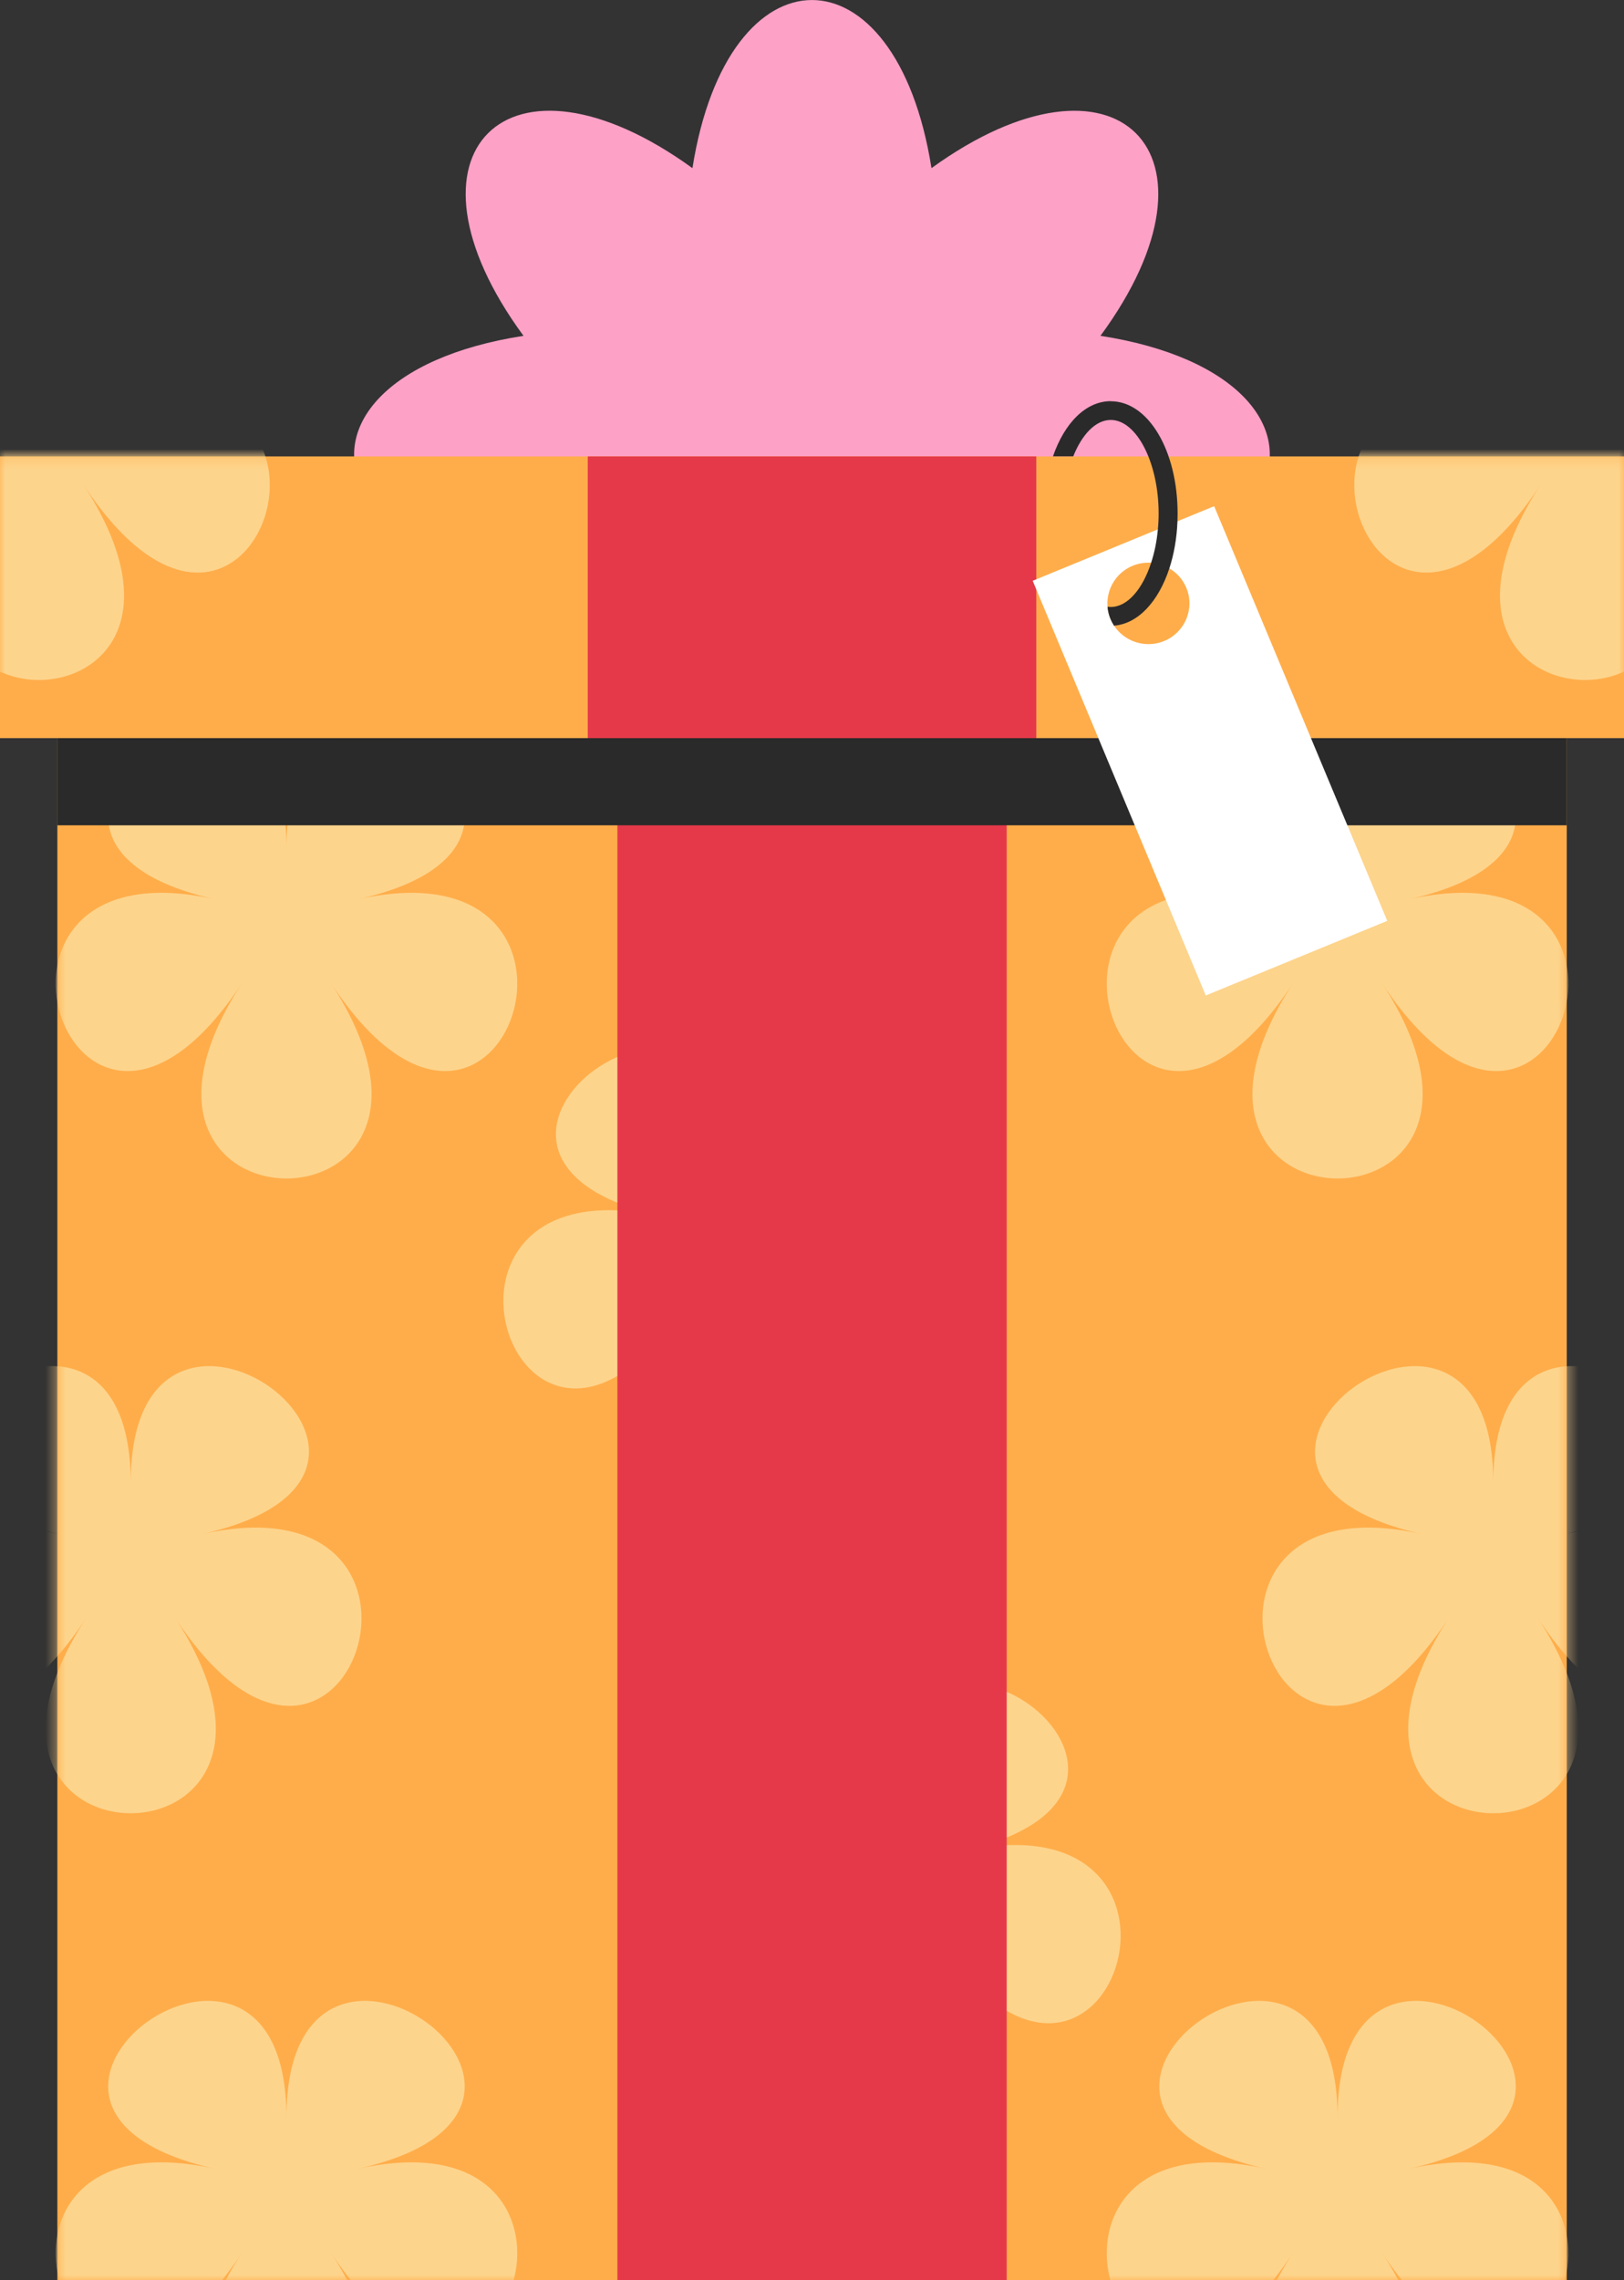 <svg width="161" height="226" viewBox="0 0 161 226" fill="none" xmlns="http://www.w3.org/2000/svg">
<rect x="0" y="0" width="161" height="226" fill="#333333" stroke="none"/>
<g clip-path="url(#clip0_36_6135)">
<path d="M125.082 48.316H35.919C32.916 42.395 38.239 35.407 51.899 33.285C38.545 15.112 50.338 3.411 68.648 16.666C72.157 -5.552 88.839 -5.552 92.344 16.666C110.658 3.416 122.451 15.117 109.097 33.285C122.752 35.407 128.08 42.395 125.072 48.316H125.082Z" fill="#FEA1C7"/>
<path d="M155.323 59.198H5.687V226H155.323V59.198Z" fill="#FFAD4A"/>
<mask id="mask0_36_6135" style="mask-type:luminance" maskUnits="userSpaceOnUse" x="5" y="59" width="151" height="167">
<path d="M155.323 59.198H5.687V226H155.323V59.198Z" fill="white"/>
</mask>
<g mask="url(#mask0_36_6135)">
<path d="M72.782 115.492C72.782 89.593 38.267 114.473 65.711 120.589C38.267 114.473 51.45 154.736 68.413 128.837C51.45 154.736 94.114 154.736 77.15 128.837C94.114 154.736 107.297 114.478 79.853 120.589C107.297 114.473 72.782 89.593 72.782 115.492Z" fill="#FDD48C"/>
<path d="M88.217 178.408C88.217 152.509 53.703 177.39 81.146 183.505C53.703 177.39 66.885 217.652 83.849 191.753C66.885 217.652 109.55 217.652 92.586 191.753C109.55 217.652 122.732 177.394 95.288 183.505C122.732 177.39 88.217 152.509 88.217 178.408Z" fill="#FDD48C"/>
<path d="M28.398 84.035C28.398 58.136 -6.117 83.017 21.327 89.133C-6.117 83.017 7.066 123.28 24.029 97.381C7.066 123.28 49.73 123.28 32.767 97.381C49.73 123.28 62.913 83.022 35.469 89.133C62.913 83.017 28.398 58.136 28.398 84.035Z" fill="#FDD48C"/>
<path d="M12.958 146.952C12.958 121.053 -21.557 145.933 5.887 152.049C-21.557 145.933 -8.375 186.196 8.589 160.297C-8.375 186.196 34.29 186.196 17.326 160.297C34.29 186.196 47.472 145.938 20.029 152.049C47.472 145.933 12.958 121.053 12.958 146.952Z" fill="#FDD48C"/>
<path d="M28.398 209.864C28.398 183.965 -6.117 208.846 21.327 214.961C-6.117 208.846 7.066 249.108 24.029 223.209C7.066 249.108 49.73 249.108 32.767 223.209C49.73 249.108 62.913 208.85 35.469 214.961C62.913 208.846 28.398 183.965 28.398 209.864Z" fill="#FDD48C"/>
<path d="M132.601 84.035C132.601 58.136 98.087 83.017 125.53 89.133C98.087 83.017 111.269 123.28 128.233 97.381C111.269 123.28 153.934 123.28 136.97 97.381C153.934 123.28 167.116 83.022 139.672 89.133C167.116 83.017 132.601 58.136 132.601 84.035Z" fill="#FDD48C"/>
<path d="M148.042 146.952C148.042 121.053 113.527 145.933 140.971 152.049C113.527 145.933 126.709 186.196 143.673 160.297C126.709 186.196 169.374 186.196 152.41 160.297C169.374 186.196 182.556 145.938 155.113 152.049C182.556 145.933 148.042 121.053 148.042 146.952Z" fill="#FDD48C"/>
<path d="M132.601 209.864C132.601 183.965 98.087 208.846 125.53 214.961C98.087 208.846 111.269 249.108 128.233 223.209C111.269 249.108 153.934 249.108 136.97 223.209C153.934 249.108 167.116 208.85 139.672 214.961C167.116 208.846 132.601 183.965 132.601 209.864Z" fill="#FDD48C"/>
</g>
<path d="M161 45.237H0V73.159H161V45.237Z" fill="#FFAD4A"/>
<path d="M99.801 59.198H61.209V226H99.801V59.198Z" fill="#E53949"/>
<path d="M102.737 45.237H58.268V73.159H102.737V45.237Z" fill="#E53949"/>
<path d="M155.318 73.159H5.682V81.8H155.318V73.159Z" fill="#2A2A2A"/>
<mask id="mask1_36_6135" style="mask-type:luminance" maskUnits="userSpaceOnUse" x="0" y="45" width="161" height="29">
<path d="M161 45.237H0V73.159H161V45.237Z" fill="white"/>
</mask>
<g mask="url(#mask1_36_6135)">
<path d="M3.863 34.63C3.863 8.731 -30.652 33.611 -3.208 39.727C-30.652 33.611 -17.469 73.874 -0.506 47.975C-17.469 73.874 25.195 73.874 8.232 47.975C25.195 73.874 38.378 33.616 10.934 39.727C38.378 33.611 3.863 8.731 3.863 34.63Z" fill="#FDD48C"/>
<path d="M157.142 34.63C157.142 8.731 122.628 33.611 150.071 39.727C122.628 33.611 135.81 73.874 152.774 47.975C135.81 73.874 178.475 73.874 161.511 47.975C178.475 73.874 191.657 33.616 164.213 39.727C191.657 33.611 157.142 8.731 157.142 34.63Z" fill="#FDD48C"/>
</g>
<path d="M102.379 57.564L119.538 98.665L137.529 91.27L120.369 50.169L102.379 57.564ZM115.408 63.533C113.336 64.386 110.954 63.41 110.094 61.349C109.235 59.293 110.219 56.929 112.295 56.076C114.368 55.224 116.75 56.2 117.609 58.26C118.469 60.316 117.485 62.68 115.408 63.533Z" fill="white"/>
<path d="M110.118 39.761C107.64 39.761 105.525 41.935 104.389 45.232H106.399C107.272 43.048 108.624 41.623 110.118 41.623C112.687 41.623 114.864 45.867 114.864 50.889C114.864 51.424 114.84 51.95 114.787 52.466C114.682 53.66 114.448 54.783 114.119 55.782C113.274 58.388 111.775 60.16 110.118 60.16C110.013 60.16 109.903 60.155 109.798 60.136C109.832 60.544 109.922 60.956 110.094 61.354C110.194 61.59 110.309 61.808 110.443 62.012C112.83 61.827 114.854 59.61 115.924 56.342C116.382 54.953 116.664 53.371 116.731 51.675C116.735 51.419 116.745 51.159 116.745 50.898C116.745 44.654 113.837 39.77 110.123 39.77L110.118 39.761Z" fill="#2A2A2A"/>
</g>
<defs>
<clipPath id="clip0_36_6135">
<rect width="161" height="226" fill="white"/>
</clipPath>
</defs>
</svg>
